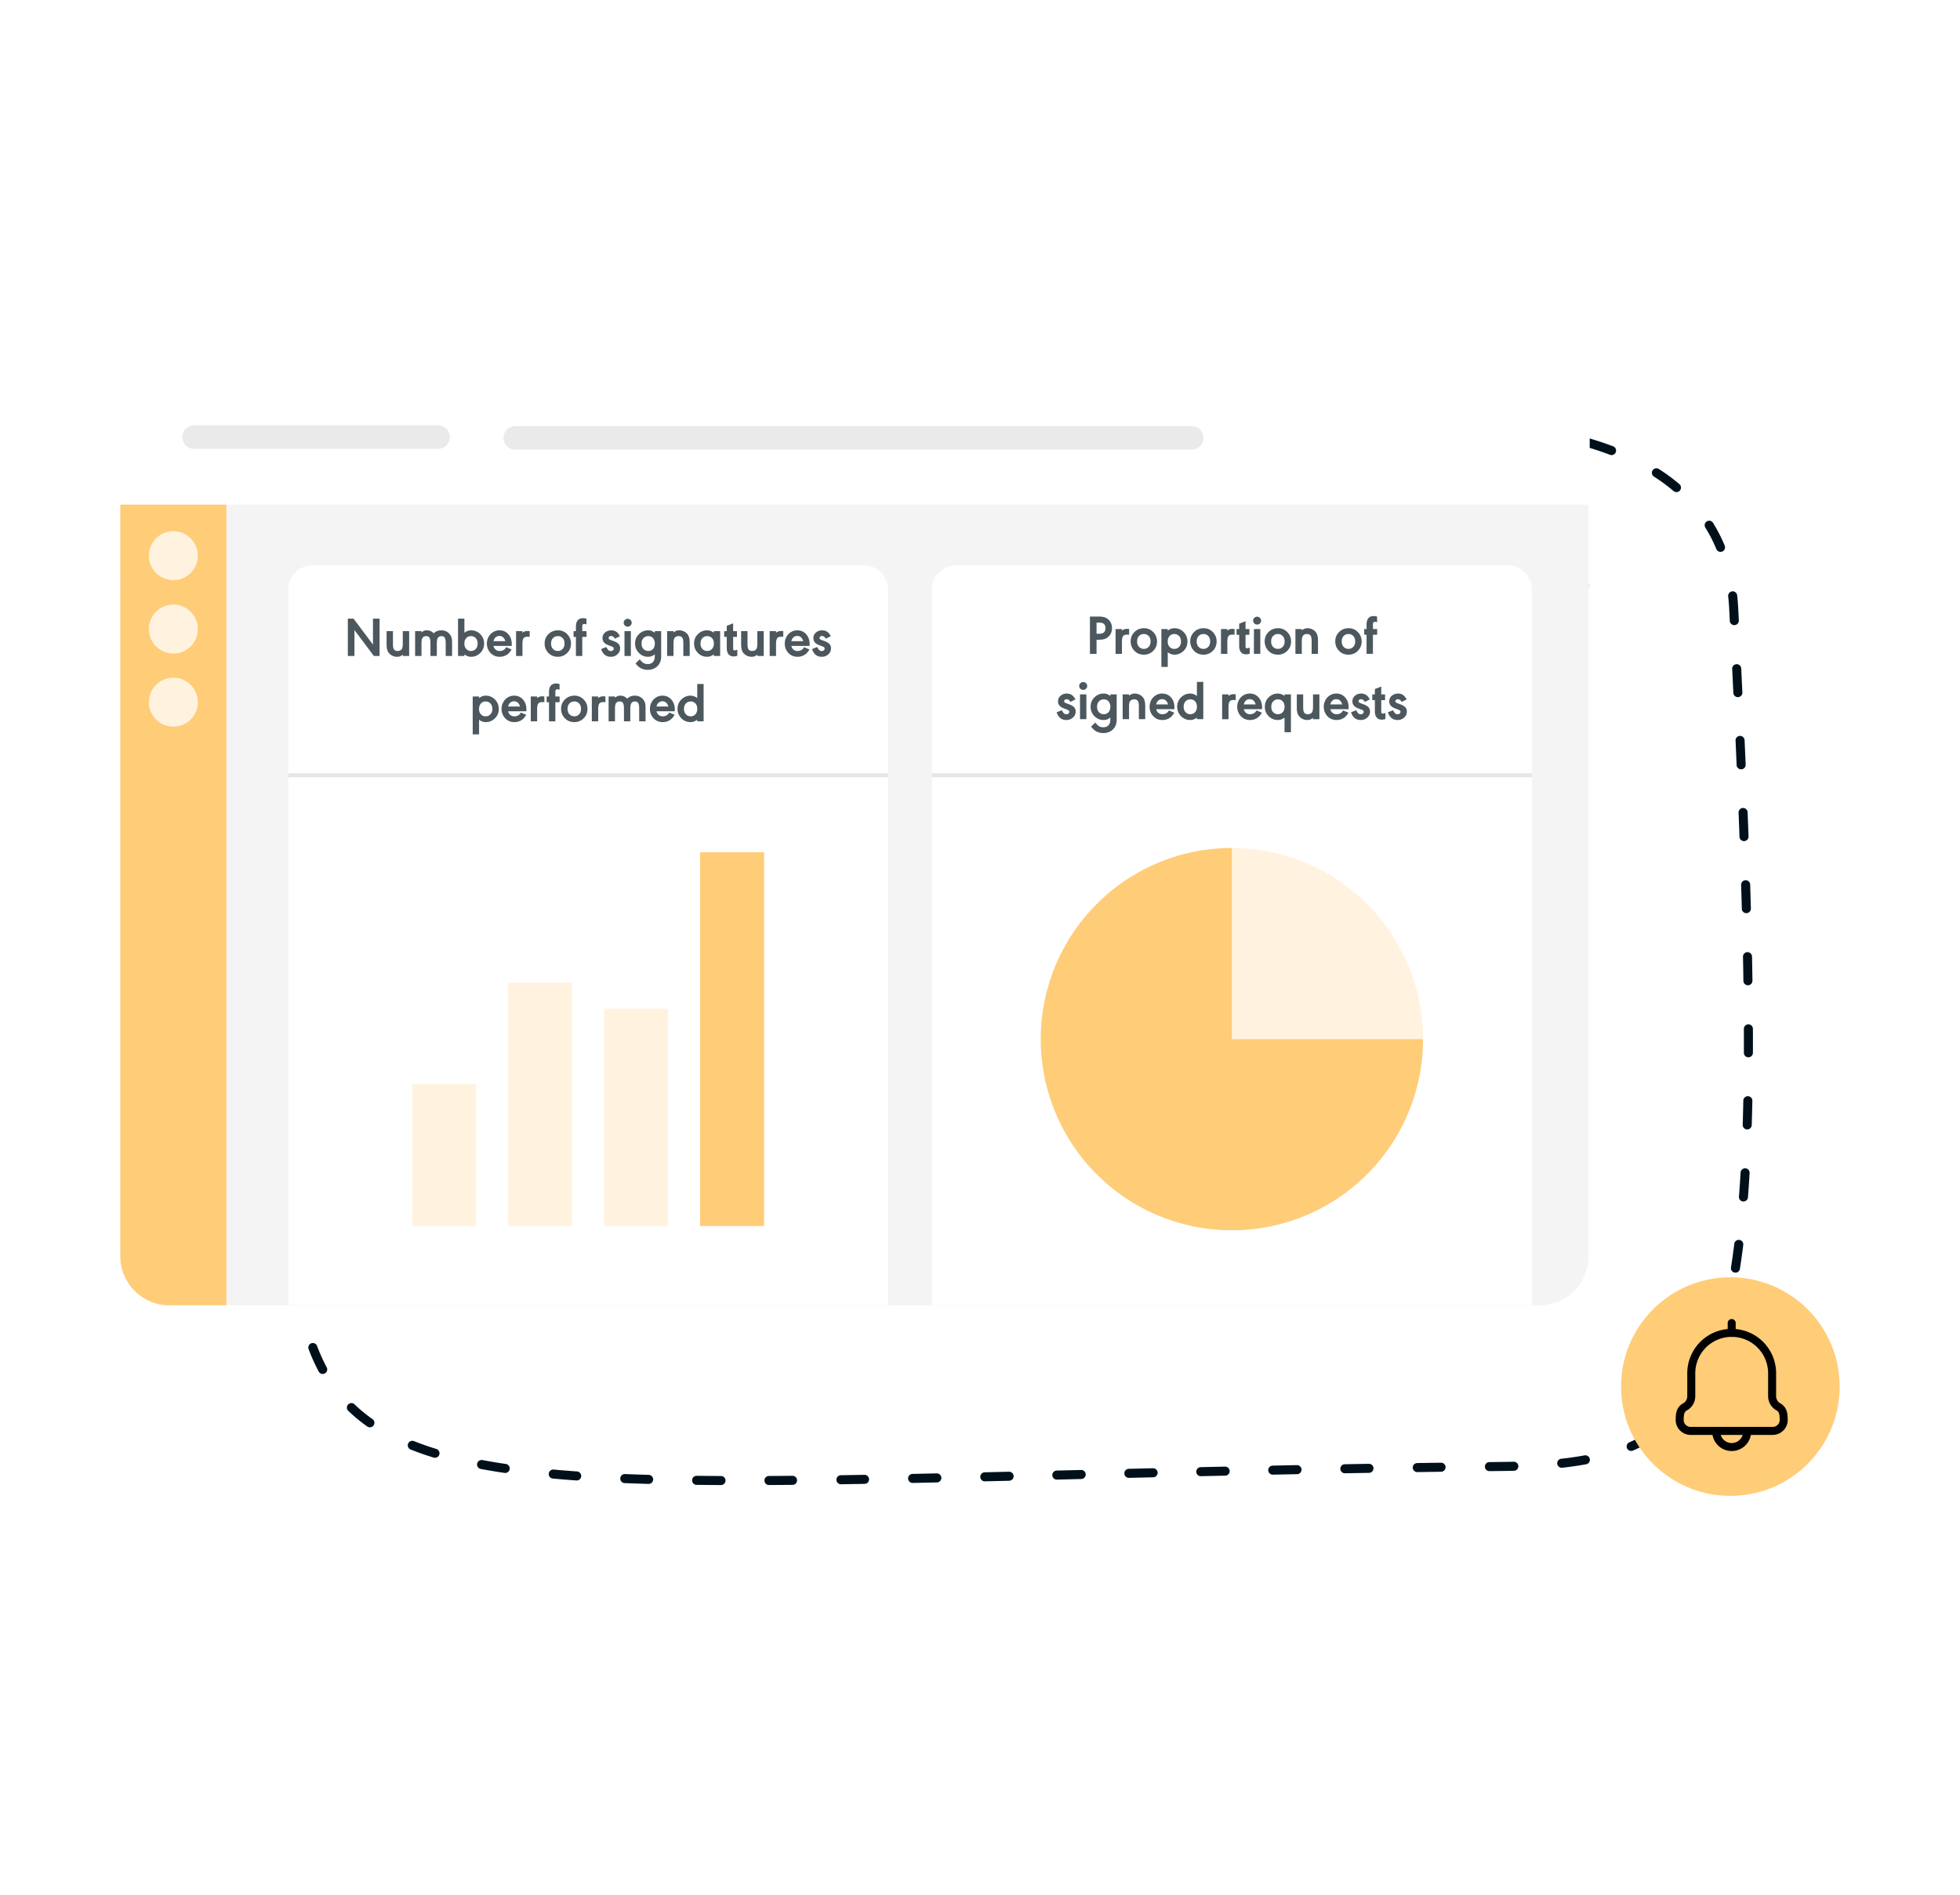 <svg xmlns="http://www.w3.org/2000/svg" width="570" height="551" fill="none"><path fill="#00101A" d="m436.672 426.458-.015-1.315.015 1.315Zm-57.758-299.215a1.314 1.314 0 1 1-.324-2.609l.324 2.609Zm125.269 49.664 1.313-.067-1.313.067ZM86.803 357.553a1.315 1.315 0 1 1-2.628.075l2.628-.075Zm-1.692 14.066a1.315 1.315 0 1 1 2.613-.295l-2.613.295Zm3.586 6.524a1.315 1.315 0 0 1-2.59.455l2.59-.455Zm1.05 14.189a1.314 1.314 0 1 1 2.461-.926l-2.46.926Zm5.259 5.288a1.314 1.314 0 1 1-2.32 1.239l2.32-1.239Zm6.281 12.667a1.314 1.314 0 1 1 1.822-1.895l-1.822 1.895Zm7.06 2.411a1.315 1.315 0 0 1-1.514 2.15l1.514-2.15Zm11.072 8.832a1.315 1.315 0 0 1 .974-2.443l-.974 2.443Zm7.471-.169a1.314 1.314 0 1 1-.772 2.514l.772-2.514Zm12.891 5.813a1.315 1.315 0 0 1 .485-2.584l-.485 2.584Zm7.294-1.448a1.315 1.315 0 1 1-.384 2.601l.384-2.601Zm13.648 4.244a1.316 1.316 0 0 1 .238-2.619l-.238 2.619Zm7.082-2.068a1.314 1.314 0 1 1-.186 2.623l.186-2.623Zm13.841 3.387a1.314 1.314 0 1 1 .106-2.627l-.106 2.627Zm7.025-2.389a1.315 1.315 0 0 1-.076 2.629l.076-2.629Zm13.904 2.905a1.314 1.314 0 1 1 .031-2.629l-.031 2.629Zm7.109-2.572a1.315 1.315 0 1 1-.013 2.63l.013-2.63Zm13.947 2.622a1.314 1.314 0 1 1-.014-2.629l.014 2.629Zm6.889-2.68a1.316 1.316 0 0 1 .024 2.63l-.024-2.63Zm14.029 2.456a1.315 1.315 0 0 1-.04-2.629l.04 2.629Zm6.906-2.743a1.316 1.316 0 0 1 .046 2.629l-.046-2.629Zm14.007 2.361a1.315 1.315 0 1 1-.054-2.629l.054 2.629Zm6.981-2.78a1.315 1.315 0 0 1 .058 2.629l-.058-2.629Zm13.967 2.312a1.315 1.315 0 0 1-.062-2.629l.062 2.629Zm7.021-2.797a1.314 1.314 0 1 1 .063 2.628l-.063-2.628Zm13.93 2.293a1.315 1.315 0 0 1-.064-2.629l.064 2.629Zm7.034-2.801a1.314 1.314 0 1 1 .064 2.628l-.064-2.628Zm13.909 2.295a1.315 1.315 0 0 1-.062-2.629l.062 2.629Zm7.025-2.797a1.315 1.315 0 0 1 .061 2.629l-.061-2.629Zm13.914 2.311a1.314 1.314 0 1 1-.059-2.628l.059 2.628Zm6.997-2.784a1.315 1.315 0 1 1 .057 2.629l-.057-2.629Zm13.949 2.336a1.315 1.315 0 1 1-.053-2.629l.053 2.629Zm6.957-2.769a1.315 1.315 0 1 1 .051 2.629l-.051-2.629Zm14.017 2.369a1.315 1.315 0 1 1-.046-2.629l.046 2.629Zm6.906-2.75a1.315 1.315 0 1 1 .044 2.629l-.044-2.629Zm14.12 2.406a1.314 1.314 0 1 1-.039-2.629l.039 2.629Zm6.846-2.728a1.315 1.315 0 1 1 .037 2.629l-.037-2.629Zm14.082 2.449a1.316 1.316 0 0 1-.031-2.63l.031 2.63Zm7.06-2.733a1.315 1.315 0 1 1 .065 2.628l-.065-2.628Zm14.096 1.75a1.316 1.316 0 0 1-.29-2.614l.29 2.614Zm6.524-3.6a1.315 1.315 0 1 1 .473 2.587l-.473-2.587Zm14.137-1.414a1.315 1.315 0 1 1-1.047-2.411l1.047 2.411Zm4.93-5.587a1.316 1.316 0 0 1 1.817.395 1.316 1.316 0 0 1-.395 1.817l-1.422-2.212Zm11.934-7.525a1.315 1.315 0 0 1-2.088-1.599l2.088 1.599Zm1.636-7.294a1.315 1.315 0 0 1 2.295 1.284l-2.295-1.284Zm7.852-11.76a1.315 1.315 0 1 1-2.502-.808l2.502.808Zm-.612-7.432a1.315 1.315 0 1 1 2.55.642l-2.55-.642Zm5.315-13.181a1.316 1.316 0 0 1-2.598-.408l2.598.408Zm-1.631-7.323a1.314 1.314 0 1 1 2.609.323l-2.609-.323Zm3.981-13.567a1.315 1.315 0 1 1-2.621-.201l2.621.201Zm-2.151-7.165a1.314 1.314 0 1 1 2.625.154l-2.625-.154Zm3.245-13.813a1.315 1.315 0 1 1-2.629-.083l2.629.083Zm-2.447-7.102a1.314 1.314 0 1 1 2.629.054l-2.629-.054Zm2.79-13.905a1.314 1.314 0 1 1-2.629-.009l2.629.009Zm-2.631-7.004a1.315 1.315 0 0 1 2.629-.01l-2.629.01Zm2.494-13.997a1.315 1.315 0 1 1-2.629.04l2.629-.04Zm-2.751-6.91a1.315 1.315 0 1 1 2.629-.053l-2.629.053Zm2.294-14.049a1.314 1.314 0 0 1-2.629.073l2.629-.073Zm-2.833-6.873a1.314 1.314 0 1 1 2.628-.082l-2.628.082Zm2.154-14.039a1.316 1.316 0 0 1-2.628.096l2.628-.096Zm-2.895-6.963a1.314 1.314 0 1 1 2.627-.103l-2.627.103Zm2.056-14a1.315 1.315 0 1 1-2.627.113l2.627-.113Zm-2.937-6.953a1.314 1.314 0 1 1 2.627-.118l-2.627.118Zm1.984-14.014a1.313 1.313 0 1 1-2.626.125l2.626-.125Zm-2.964-6.877a1.316 1.316 0 0 1 2.627-.129l-2.627.129Zm1.931-14.074a1.314 1.314 0 1 1-2.626.134l2.626-.134Zm-3.095-6.996a1.315 1.315 0 0 1 2.614-.289l-2.614.289Zm-.998-14.711a1.315 1.315 0 0 1-2.429 1.006l2.429-1.006Zm-5.641-5.267a1.314 1.314 0 1 1 2.235-1.385l-2.235 1.385Zm-7.527-12.632a1.315 1.315 0 0 1-1.7 2.006l1.7-2.006Zm-7.415-2.204a1.314 1.314 0 1 1 1.42-2.213l-1.42 2.213Zm-11.817-8.785a1.316 1.316 0 0 1-.935 2.458l.935-2.458Zm-7.741.182a1.316 1.316 0 0 1 .738-2.524l-.738 2.524Zm-13.603-5.733a1.315 1.315 0 1 1-.426 2.594l.426-2.594Zm-7.558 1.605a1.315 1.315 0 1 1 .3-2.613l-.3 2.613Zm-14.309-3.693a1.315 1.315 0 1 1-.096 2.627l.096-2.627Zm-7.322 2.481a1.314 1.314 0 1 1 .012-2.63l-.012 2.63Zm-14.615-2.283a1.314 1.314 0 1 1 .131 2.626l-.131-2.626Zm-7.09 3.073a1.315 1.315 0 0 1-.192-2.622l.192 2.622Zm-14.721-1.248a1.315 1.315 0 0 1 .3 2.613l-.3-2.613ZM86.729 354.001c.016 1.203.04 2.387.074 3.552l-2.628.075a234.258 234.258 0 0 1-.075-3.592l2.63-.035Zm.995 17.323c.267 2.367.59 4.639.973 6.819l-2.59.455a114.254 114.254 0 0 1-.996-6.979l2.613-.295Zm4.484 20.082a52 52 0 0 0 2.798 6.214l-2.32 1.239a54.628 54.628 0 0 1-2.939-6.527l2.461-.926Zm10.901 16.986a44.493 44.493 0 0 0 5.238 4.306l-1.514 2.15a47.039 47.039 0 0 1-5.546-4.561l1.822-1.895Zm17.284 10.695a84.362 84.362 0 0 0 6.497 2.274l-.772 2.514a87.576 87.576 0 0 1-6.699-2.345l.974-2.443Zm19.873 5.503c2.185.41 4.454.788 6.809 1.136l-.384 2.601a181.498 181.498 0 0 1-6.91-1.153l.485-2.584Zm20.695 2.761c2.218.202 4.499.385 6.844.551l-.186 2.623c-2.36-.167-4.659-.352-6.896-.555l.238-2.619Zm20.791 1.311c2.256.091 4.562.17 6.919.238l-.076 2.629a633.435 633.435 0 0 1-6.949-.24l.106-2.627Zm20.854.514c2.315.027 4.675.046 7.078.057l-.013 2.63c-2.409-.012-4.774-.031-7.096-.058l.031-2.629Zm21.011.05c2.265-.012 4.566-.029 6.903-.051l.024 2.63c-2.34.021-4.644.038-6.913.05l-.014-2.629Zm20.892-.224c2.284-.035 4.599-.073 6.946-.114l.046 2.629c-2.349.041-4.666.079-6.952.114l-.04-2.629Zm20.899-.382c2.316-.049 4.661-.099 7.035-.151l.058 2.629c-2.375.052-4.721.102-7.039.151l-.054-2.629Zm20.94-.468 7.083-.168.063 2.628c-2.387.058-4.749.114-7.084.169l-.062-2.629Zm20.949-.504 7.098-.172.064 2.628-7.098.173-.064-2.629Zm20.945-.506 7.087-.168.061 2.629-7.086.168-.062-2.629Zm20.942-.485c2.332-.053 4.684-.105 7.056-.156l.057 2.629c-2.371.051-4.723.103-7.054.155l-.059-2.628Zm20.952-.449c2.318-.047 4.655-.094 7.01-.14l.051 2.629c-2.354.046-4.69.093-7.008.14l-.053-2.629Zm20.981-.4 6.952-.121.044 2.629-6.95.121-.046-2.629Zm21.033-.344c2.279-.034 4.575-.067 6.885-.099l.037 2.629c-2.31.032-4.604.065-6.883.099l-.039-2.629Zm20.936-.28 3.571-.041.029 2.63-3.569.041-.031-2.63Zm3.571-.041c1.191-.013 2.365-.034 3.52-.062l.065 2.628c-1.168.029-2.353.05-3.556.064l-.029-2.63Zm17.326-.926a97.476 97.476 0 0 0 6.814-.986l.473 2.587c-2.244.411-4.576.744-6.997 1.013l-.29-2.614Zm19.904-4.811a41.782 41.782 0 0 0 5.977-3.176l1.422 2.212a44.37 44.37 0 0 1-6.352 3.375l-1.047-2.411Zm15.823-12.3a47.45 47.45 0 0 0 3.724-5.695l2.295 1.284a50.18 50.18 0 0 1-3.931 6.01l-2.088-1.599Zm9.074-18.263a105.664 105.664 0 0 0 1.89-6.624l2.55.642c-.6 2.382-1.245 4.643-1.938 6.79l-2.502-.808Zm4.607-20.213c.348-2.218.67-4.523.967-6.915l2.609.323a221.91 221.91 0 0 1-.978 7l-2.598-.408Zm2.327-20.683c.173-2.256.329-4.577.47-6.964l2.625.154a394.707 394.707 0 0 1-.474 7.011l-2.621-.201Zm1.086-20.86c.072-2.287.133-4.626.182-7.019l2.629.054c-.05 2.402-.11 4.751-.182 7.048l-2.629-.083Zm.343-20.933c.007-2.288.007-4.62-.002-6.995l2.629-.01c.009 2.381.01 4.719.002 7.014l-2.629-.009Zm-.137-20.952c-.034-2.28-.075-4.597-.122-6.95l2.629-.053c.047 2.358.088 4.679.122 6.963l-2.629.04Zm-.457-20.926c-.063-2.284-.131-4.599-.204-6.946l2.628-.082c.073 2.35.141 4.668.205 6.955l-2.629.073Zm-.678-20.889c-.085-2.324-.174-4.677-.267-7.059l2.627-.103c.093 2.385.182 4.74.268 7.066l-2.628.096Zm-.838-20.946c-.1-2.329-.204-4.684-.31-7.066l2.627-.118c.106 2.384.21 4.741.31 7.071l-2.627.113Zm-.952-20.955c-.11-2.311-.223-4.645-.338-7.002l2.627-.129c.115 2.359.227 4.694.337 7.006l-2.626.125Zm-1.033-20.942-.182-3.569 2.626-.135.182 3.57-2.626.134Zm-.182-3.569a60.956 60.956 0 0 0-.287-3.561l2.614-.289c.134 1.215.234 2.453.299 3.715l-2.626.135Zm-3.714-17.266a43.6 43.6 0 0 0-3.212-6.273l2.235-1.385a46.256 46.256 0 0 1 3.406 6.652l-2.429 1.006Zm-12.439-16.899a53.476 53.476 0 0 0-5.715-4.21l1.42-2.213a56.05 56.05 0 0 1 5.995 4.417l-1.7 2.006Zm-18.467-10.537a91.357 91.357 0 0 0-6.806-2.276l.738-2.524a94.04 94.04 0 0 1 7.003 2.342l-.935 2.458Zm-20.835-5.415c-2.32-.38-4.698-.709-7.132-.989l.3-2.613c2.473.285 4.894.62 7.258 1.008l-.426 2.594Zm-21.537-2.055c-2.37-.087-4.779-.135-7.226-.146l.012-2.63c2.474.012 4.911.061 7.31.149l-.096 2.627Zm-21.71.197c-2.379.119-4.787.268-7.221.447l-.192-2.622a313.1 313.1 0 0 1 7.282-.451l.131 2.626Zm-21.642 1.812a376.23 376.23 0 0 0-3.612.431l-.324-2.609c1.217-.151 2.429-.296 3.636-.435l.3 2.613Z"/><path fill="#FFCC78" fill-rule="evenodd" d="M535 403.227c0 17.554-14.231 31.785-31.786 31.785-17.554 0-31.785-14.231-31.785-31.785 0-17.555 14.231-31.786 31.785-31.786 17.555 0 31.786 14.231 31.786 31.786" clip-rule="evenodd"/><g stroke="#000" stroke-linecap="round" stroke-linejoin="round" stroke-width="2.326" clip-path="url(#a)"><path d="M508.104 416.303a4.5 4.5 0 0 1-9 0M503.604 384.744v2.895M515.36 399.359a11.751 11.751 0 0 0-11.756-11.755 11.755 11.755 0 0 0-11.755 11.755v6.71a3.566 3.566 0 0 1-1.605 2.93c-1.07.57-1.756 1.291-1.756 3.628a3.215 3.215 0 0 0 2.017 3.267c.427.169.885.245 1.344.221h23.511c.459.024.917-.052 1.344-.221a3.199 3.199 0 0 0 1.846-1.916c.153-.433.211-.894.171-1.351 0-2.326-.686-3.058-1.756-3.628a3.561 3.561 0 0 1-1.605-2.93v-6.71Z"/></g><g filter="url(#b)"><rect width="427.308" height="271.519" x="35" y="108" fill="#fff" rx="14.244"/></g><path stroke="#EBEAEA" stroke-width=".89" d="M35 170.316h427.308"/><path fill="#F5F4F4" d="M35 146.76h426.941v218.578c0 7.867-6.377 14.244-14.243 14.244H49.244c-7.867 0-14.244-6.377-14.244-14.244V146.76Z"/><path fill="#FFCC78" d="M35 146.76h30.835v232.822H49.23c-7.86 0-14.231-6.372-14.231-14.232V146.76Z"/><path fill="#FFF3E0" fill-rule="evenodd" d="M57.533 161.506a7.116 7.116 0 1 1-14.231 0 7.116 7.116 0 0 1 14.231 0M57.533 182.854a7.116 7.116 0 1 1-14.231 0 7.116 7.116 0 0 1 14.231 0M57.533 204.202a7.115 7.115 0 0 1-7.115 7.115 7.116 7.116 0 1 1 7.116-7.115Z" clip-rule="evenodd"/><path fill="#EBEAEA" d="M149.839 123.925a3.417 3.417 0 0 0 0 6.834v-6.834Zm196.74 6.834a3.417 3.417 0 0 0 0-6.834v6.834Zm-196.74 0h196.74v-6.834h-196.74v6.834ZM56.437 123.692a3.417 3.417 0 0 0 0 6.834v-6.834Zm70.962 6.834a3.417 3.417 0 1 0 0-6.834v6.834Zm-70.962 0h70.962v-6.834H56.437v6.834Z"/><path fill="#fff" d="M83.837 171.375a6.977 6.977 0 0 1 6.977-6.977h160.465a6.977 6.977 0 0 1 6.977 6.977v208.141H83.837V171.375ZM271.046 171.375a6.977 6.977 0 0 1 6.977-6.977h160.465a6.977 6.977 0 0 1 6.977 6.977v208.141H271.046V171.375Z"/><path stroke="#000" stroke-opacity=".1" stroke-width="1.186" d="M271.046 225.454h174.419M83.837 225.454h174.418"/><path fill="#00101A" d="M318.894 186.043v4.102h-1.924v-10.851h2.488c.683 0 1.245.067 1.685.199.445.127.835.342 1.168.644.716.647 1.074 1.489 1.074 2.528 0 1.038-.358 1.881-1.074 2.527-.413.377-.89.618-1.43.724-.43.085-.904.127-1.423.127h-.564Zm0-1.741h.699c.684 0 1.168-.138 1.455-.413.296-.292.445-.7.445-1.224 0-.514-.149-.917-.445-1.208-.281-.271-.766-.406-1.455-.406h-.699v3.251Zm7.384-.906a2.15 2.15 0 0 1 1.415-.517c.185 0 .413.016.683.048v1.661a9.654 9.654 0 0 0-.667-.031c-.541 0-.914.153-1.121.461-.207.302-.31.853-.31 1.653v3.474h-1.852v-7.218h1.852v.469Zm6.438-.707c1.108 0 2.038.418 2.79 1.256.652.725.978 1.587.978 2.583 0 1.166-.421 2.127-1.264 2.885-.715.647-1.571.97-2.567.97-1.161 0-2.117-.419-2.87-1.256-.646-.726-.969-1.6-.969-2.623 0-1.139.421-2.088 1.263-2.846.716-.646 1.595-.969 2.639-.969Zm-.031 1.685c-.663 0-1.185.243-1.566.731-.286.371-.43.845-.43 1.423 0 .678.194 1.213.581 1.605.371.377.832.565 1.383.565.641 0 1.15-.247 1.526-.739.286-.371.429-.848.429-1.431 0-.673-.193-1.206-.58-1.598a1.813 1.813 0 0 0-1.343-.556Zm5.063-1.447h1.852v.461c.615-.466 1.261-.699 1.94-.699 1.123 0 2.061.421 2.813 1.263.652.726.978 1.59.978 2.592 0 1.16-.421 2.117-1.264 2.869-.72.647-1.563.97-2.527.97-.679 0-1.325-.233-1.94-.699v4.26h-1.852v-11.017Zm3.76 1.447c-.631 0-1.129.246-1.495.739-.28.376-.421.853-.421 1.431 0 .667.188 1.2.564 1.597.361.371.798.557 1.312.557.662 0 1.182-.244 1.558-.731.286-.371.429-.846.429-1.423 0-.679-.193-1.214-.58-1.606-.366-.376-.821-.564-1.367-.564Zm8.537-1.685c1.107 0 2.037.418 2.79 1.256.652.725.977 1.587.977 2.583 0 1.166-.421 2.127-1.263 2.885-.716.647-1.572.97-2.568.97-1.16 0-2.117-.419-2.869-1.256-.647-.726-.97-1.6-.97-2.623 0-1.139.421-2.088 1.264-2.846.715-.646 1.595-.969 2.639-.969Zm-.032 1.685c-.662 0-1.184.243-1.566.731-.286.371-.429.845-.429 1.423 0 .678.193 1.213.58 1.605.371.377.832.565 1.383.565.641 0 1.15-.247 1.526-.739.286-.371.429-.848.429-1.431 0-.673-.193-1.206-.58-1.598a1.811 1.811 0 0 0-1.343-.556Zm6.915-.978a2.153 2.153 0 0 1 1.415-.517c.186 0 .414.016.684.048v1.661a9.678 9.678 0 0 0-.668-.031c-.54 0-.914.153-1.121.461-.206.302-.31.853-.31 1.653v3.474h-1.852v-7.218h1.852v.469Zm5.294 1.2v3.22c0 .27.024.455.072.556.053.101.151.151.294.151.18 0 .464-.061.85-.183v1.757a3.695 3.695 0 0 1-1.073.183c-.641 0-1.134-.212-1.478-.636-.345-.429-.517-1.039-.517-1.828v-3.22h-.755v-1.669h.755v-1.55l1.852-.723v2.273h1.113v1.669h-1.113Zm4.293-1.669v7.218h-1.853v-7.218h1.853Zm-.907-3.585c.313 0 .581.114.803.342.228.223.342.487.342.795 0 .318-.114.588-.342.811a1.113 1.113 0 0 1-.819.333 1.14 1.14 0 0 1-1.16-1.152c0-.313.114-.578.342-.795.228-.223.506-.334.834-.334Zm6.089 3.347c1.108 0 2.038.418 2.79 1.256.652.725.978 1.587.978 2.583 0 1.166-.421 2.127-1.264 2.885-.715.647-1.571.97-2.567.97-1.161 0-2.118-.419-2.87-1.256-.646-.726-.97-1.6-.97-2.623 0-1.139.422-2.088 1.264-2.846.716-.646 1.595-.969 2.639-.969Zm-.032 1.685c-.662 0-1.184.243-1.566.731-.286.371-.429.845-.429 1.423 0 .678.194 1.213.58 1.605.371.377.832.565 1.384.565.641 0 1.149-.247 1.526-.739.286-.371.429-.848.429-1.431 0-.673-.194-1.206-.58-1.598a1.815 1.815 0 0 0-1.344-.556Zm6.916-1.065c.514-.414 1.073-.62 1.677-.62a3.1 3.1 0 0 1 1.232.254c.397.17.734.405 1.009.707.281.297.483.652.605 1.066.127.413.19.93.19 1.55v3.879h-1.852v-3.76c0-.811-.119-1.352-.357-1.622-.234-.259-.554-.389-.962-.389-.535 0-.938.167-1.208.501-.223.275-.334.829-.334 1.661v3.609h-1.852v-7.218h1.852v.382Zm13.64-.62c1.107 0 2.037.418 2.79 1.256.652.725.978 1.587.978 2.583 0 1.166-.422 2.127-1.264 2.885-.716.647-1.572.97-2.568.97-1.16 0-2.117-.419-2.869-1.256-.647-.726-.97-1.6-.97-2.623 0-1.139.421-2.088 1.264-2.846.715-.646 1.595-.969 2.639-.969Zm-.032 1.685c-.662 0-1.184.243-1.566.731-.286.371-.429.845-.429 1.423 0 .678.193 1.213.58 1.605.371.377.832.565 1.383.565.641 0 1.15-.247 1.526-.739.287-.371.43-.848.43-1.431 0-.673-.194-1.206-.581-1.598a1.811 1.811 0 0 0-1.343-.556Zm7.082-1.447h1.232v1.669h-1.232v5.549h-1.852v-5.549h-.683v-1.669h.683v-1.304c0-.8.172-1.409.517-1.828.35-.424.853-.636 1.51-.636.302 0 .649.045 1.041.135v1.67c-.296-.085-.514-.127-.651-.127-.207 0-.353.058-.437.174-.085.117-.128.321-.128.612v1.304Zm-86.514 20.471-1.439.715c-.206-.291-.389-.493-.548-.604a.914.914 0 0 0-.549-.167c-.227 0-.41.053-.548.159a.51.51 0 0 0-.199.421c0 .159.048.276.143.35.101.074.358.191.771.35l.66.246c.466.18.84.387 1.121.62.429.355.644.832.644 1.431 0 .726-.286 1.33-.859 1.812-.503.435-1.118.652-1.844.652-.964 0-1.717-.368-2.257-1.105-.191-.26-.379-.638-.565-1.137l1.511-.604c.227.451.434.761.62.93.19.165.424.247.699.247.254 0 .458-.069.612-.207a.69.69 0 0 0 .231-.54.425.425 0 0 0-.167-.358c-.112-.09-.363-.209-.755-.358l-.732-.278c-1.075-.413-1.613-1.081-1.613-2.003 0-.694.267-1.259.803-1.693.492-.392 1.073-.588 1.74-.588.567 0 1.05.135 1.447.405.403.27.76.705 1.073 1.304Zm3.18-1.471v7.218h-1.852v-7.218h1.852Zm-.907-3.585c.313 0 .581.114.803.342.228.223.342.487.342.795 0 .318-.114.588-.342.811a1.113 1.113 0 0 1-.818.333 1.141 1.141 0 0 1-1.161-1.152c0-.313.114-.578.342-.795.228-.223.506-.334.834-.334Zm7.87 10.342c-.371.264-.7.447-.986.548a2.887 2.887 0 0 1-.978.151c-1.102 0-2.032-.421-2.79-1.264-.651-.726-.977-1.59-.977-2.591 0-1.161.421-2.117 1.263-2.87.726-.646 1.561-.969 2.504-.969.377 0 .705.05.986.151.281.1.607.283.978.548v-.461h1.852v7.361c0 1.054-.294 1.923-.883 2.607a3.455 3.455 0 0 1-1.311.954 4.262 4.262 0 0 1-1.693.333c-1.007 0-1.881-.291-2.623-.874-.202-.159-.517-.487-.946-.986l1.216-1.2c.122.143.215.249.278.318.313.361.578.604.795.731.36.218.782.326 1.264.326.652 0 1.155-.193 1.51-.58.361-.387.541-.93.541-1.629v-.604Zm-1.868-5.31c-.657 0-1.177.243-1.558.731-.286.366-.429.835-.429 1.407 0 .689.193 1.229.58 1.621.371.377.826.565 1.367.565.636 0 1.137-.244 1.502-.731.276-.377.414-.856.414-1.439 0-.673-.188-1.206-.565-1.598a1.726 1.726 0 0 0-1.311-.556Zm7.305-1.065c.514-.414 1.073-.62 1.677-.62.424 0 .834.084 1.232.254.397.17.734.405 1.009.707.281.297.483.652.604 1.066.128.413.191.93.191 1.55v3.879h-1.852v-3.76c0-.811-.119-1.352-.357-1.622-.234-.259-.554-.389-.962-.389-.536 0-.938.167-1.209.501-.222.275-.333.829-.333 1.661v3.609h-1.852v-7.218h1.852v.382Zm7.893 3.918c.106.392.259.697.461.914.355.377.803.565 1.343.565.631 0 1.142-.199 1.534-.596a4.55 4.55 0 0 0 .366-.509l1.574.652c-.361.593-.716 1.03-1.065 1.311-.684.546-1.484.819-2.401.819-1.145 0-2.075-.421-2.79-1.264-.62-.726-.93-1.59-.93-2.591 0-.684.156-1.317.469-1.9a3.606 3.606 0 0 1 1.367-1.447 3.494 3.494 0 0 1 1.805-.492c1.054 0 1.915.376 2.583 1.128.668.748 1.001 1.712 1.001 2.894 0 .106-.002.278-.007.516h-5.31Zm3.465-1.383c-.318-1.012-.895-1.518-1.732-1.518a1.62 1.62 0 0 0-1.105.397c-.297.26-.506.634-.628 1.121h3.465Zm10.238 4.301h-1.852v-.461c-.614.466-1.261.699-1.939.699-1.124 0-2.062-.421-2.814-1.264-.652-.726-.978-1.59-.978-2.591 0-1.161.422-2.117 1.264-2.87a3.668 3.668 0 0 1 2.528-.969c.678 0 1.325.233 1.939.699v-4.094h1.852v10.851Zm-3.72-5.771c-.657 0-1.176.243-1.558.731-.286.371-.429.845-.429 1.423 0 .678.194 1.213.58 1.605.371.377.827.565 1.368.565.63 0 1.128-.244 1.494-.731.281-.382.421-.862.421-1.439 0-.668-.188-1.2-.564-1.598a1.743 1.743 0 0 0-1.312-.556Zm11.057-.978a2.15 2.15 0 0 1 1.415-.517 6 6 0 0 1 .684.048v1.661a9.705 9.705 0 0 0-.668-.031c-.541 0-.914.153-1.121.461-.207.302-.31.853-.31 1.653v3.474h-1.852v-7.218h1.852v.469Zm4.443 3.831c.106.392.26.697.461.914.356.377.803.565 1.344.565.63 0 1.142-.199 1.534-.596a4.55 4.55 0 0 0 .366-.509l1.573.652c-.36.593-.715 1.03-1.065 1.311-.683.546-1.483.819-2.4.819-1.145 0-2.075-.421-2.79-1.264-.62-.726-.93-1.59-.93-2.591 0-.684.156-1.317.469-1.9a3.6 3.6 0 0 1 1.367-1.447 3.49 3.49 0 0 1 1.804-.492c1.055 0 1.916.376 2.584 1.128.667.748 1.001 1.712 1.001 2.894 0 .106-.002.278-.008.516h-5.31Zm3.466-1.383c-.318-1.012-.895-1.518-1.733-1.518-.434 0-.803.133-1.105.397-.296.26-.506.634-.628 1.121h3.466Zm10.238-2.917v11.017h-1.852v-4.26c-.615.466-1.261.699-1.939.699-1.124 0-2.062-.419-2.814-1.256-.652-.726-.978-1.587-.978-2.583 0-1.166.421-2.128 1.264-2.886a3.668 3.668 0 0 1 2.528-.969c.678 0 1.324.233 1.939.699v-.461h1.852Zm-3.76 1.447c-.63 0-1.136.246-1.518.739-.286.371-.429.848-.429 1.431 0 .673.193 1.203.58 1.589.371.377.816.565 1.336.565.657 0 1.165-.244 1.526-.731.281-.377.421-.848.421-1.415 0-.679-.188-1.216-.564-1.614-.355-.376-.806-.564-1.352-.564Zm10.191 5.389c-.297.233-.567.395-.811.485-.244.09-.533.135-.867.135-.423 0-.834-.085-1.232-.254a2.876 2.876 0 0 1-1.009-.708 2.664 2.664 0 0 1-.612-1.065c-.122-.413-.183-.93-.183-1.55v-3.879h1.852v3.76c0 .816.119 1.356.358 1.621.238.26.562.39.97.39.535 0 .935-.167 1.2-.501.222-.275.334-.829.334-1.661v-3.609h1.852v7.218h-1.852v-.382Zm5.031-2.536c.106.392.26.697.461.914.355.377.803.565 1.344.565.63 0 1.142-.199 1.534-.596.074-.08.196-.249.365-.509l1.574.652c-.36.593-.715 1.03-1.065 1.311-.684.546-1.484.819-2.4.819-1.145 0-2.075-.421-2.79-1.264-.62-.726-.93-1.59-.93-2.591 0-.684.156-1.317.468-1.9a3.609 3.609 0 0 1 1.368-1.447 3.49 3.49 0 0 1 1.804-.492c1.055 0 1.916.376 2.583 1.128.668.748 1.002 1.712 1.002 2.894 0 .106-.003.278-.008.516h-5.31Zm3.466-1.383c-.318-1.012-.896-1.518-1.733-1.518-.434 0-.803.133-1.105.397-.297.26-.506.634-.628 1.121h3.466Zm8.02-1.446-1.439.715c-.206-.291-.389-.493-.548-.604a.913.913 0 0 0-.548-.167c-.228 0-.411.053-.549.159a.514.514 0 0 0-.199.421c0 .159.048.276.143.35.101.074.358.191.771.35l.66.246c.467.18.84.387 1.121.62.429.355.644.832.644 1.431 0 .726-.286 1.33-.859 1.812-.503.435-1.118.652-1.844.652-.964 0-1.717-.368-2.257-1.105-.191-.26-.379-.638-.565-1.137l1.511-.604c.228.451.434.761.62.93.19.165.424.247.699.247.255 0 .459-.069.612-.207a.69.69 0 0 0 .231-.54.425.425 0 0 0-.167-.358c-.111-.09-.363-.209-.755-.358l-.732-.278c-1.075-.413-1.613-1.081-1.613-2.003 0-.694.267-1.259.803-1.693.492-.392 1.073-.588 1.74-.588.567 0 1.05.135 1.447.405.403.27.761.705 1.073 1.304Zm3.323.198v3.22c0 .27.024.455.071.556.053.101.151.151.294.151.181 0 .464-.061.851-.183v1.757a3.7 3.7 0 0 1-1.073.183c-.641 0-1.134-.212-1.479-.636-.344-.429-.516-1.039-.516-1.828v-3.22h-.755v-1.669h.755v-1.55l1.852-.723v2.273h1.113v1.669h-1.113Zm7.392-.198-1.439.715c-.206-.291-.389-.493-.548-.604a.914.914 0 0 0-.549-.167c-.227 0-.41.053-.548.159a.51.51 0 0 0-.199.421c0 .159.048.276.143.35.101.074.358.191.771.35l.66.246c.466.18.84.387 1.121.62.429.355.644.832.644 1.431 0 .726-.286 1.33-.859 1.812-.503.435-1.118.652-1.844.652-.964 0-1.717-.368-2.257-1.105-.191-.26-.379-.638-.565-1.137l1.511-.604c.227.451.434.761.62.93.19.165.424.247.699.247.254 0 .458-.069.612-.207a.69.69 0 0 0 .231-.54.425.425 0 0 0-.167-.358c-.112-.09-.363-.209-.755-.358l-.732-.278c-1.075-.413-1.613-1.081-1.613-2.003 0-.694.267-1.259.803-1.693.492-.392 1.073-.588 1.74-.588.567 0 1.05.135 1.447.405.403.27.76.705 1.073 1.304ZM101.153 190.758v-10.85h1.662l5.651 7.543v-7.543h1.924v10.85h-1.662l-5.651-7.544v7.544h-1.924Zm15.985-.382c-.297.233-.567.395-.811.485-.243.09-.532.135-.866.135-.424 0-.835-.085-1.232-.254a2.876 2.876 0 0 1-1.01-.708 2.674 2.674 0 0 1-.612-1.065c-.121-.413-.182-.93-.182-1.55v-3.879h1.852v3.76c0 .816.119 1.357.357 1.622.239.259.562.389.97.389.535 0 .935-.167 1.2-.501.223-.275.334-.829.334-1.661v-3.609h1.852v7.218h-1.852v-.382Zm8.99-6.208c.604-.577 1.333-.866 2.186-.866 1.034 0 1.847.36 2.44 1.081.324.392.53.819.62 1.28.064.355.096.76.096 1.216v3.879h-1.852v-3.752c0-.821-.112-1.367-.334-1.637-.207-.255-.493-.382-.859-.382-.476 0-.837.164-1.081.493-.206.275-.31.834-.31 1.677v3.601h-1.852v-3.752c0-.821-.111-1.367-.333-1.637-.207-.255-.499-.382-.875-.382-.482 0-.845.164-1.089.493-.206.275-.31.834-.31 1.677v3.601h-1.852v-7.218h1.852v.382c.276-.239.527-.4.755-.485.228-.09.506-.135.835-.135.726 0 1.38.289 1.963.866Zm7.075 6.59v-10.85h1.852v4.093c.614-.466 1.261-.699 1.939-.699 1.124 0 2.062.419 2.814 1.256.652.726.978 1.587.978 2.583 0 1.166-.422 2.128-1.264 2.886a3.668 3.668 0 0 1-2.528.969c-.678 0-1.325-.233-1.939-.699v.461h-1.852Zm3.791-5.771c-.652 0-1.16.244-1.526.731-.281.377-.421.848-.421 1.415 0 .678.188 1.216.564 1.614.36.376.811.564 1.351.564.636 0 1.142-.246 1.519-.739.286-.371.429-.848.429-1.431 0-.668-.194-1.2-.58-1.598a1.805 1.805 0 0 0-1.336-.556Zm6.51 2.854c.106.392.26.696.461.914.355.376.803.564 1.344.564.63 0 1.142-.199 1.534-.596.074-.08.196-.249.365-.509l1.574.652c-.36.594-.715 1.031-1.065 1.312-.683.545-1.484.818-2.4.818-1.145 0-2.075-.421-2.79-1.264-.62-.726-.93-1.589-.93-2.591 0-.683.156-1.317.469-1.9a3.59 3.59 0 0 1 1.367-1.446 3.482 3.482 0 0 1 1.804-.493c1.055 0 1.916.376 2.583 1.129.668.747 1.002 1.711 1.002 2.893 0 .106-.003.278-.008.517h-5.31Zm3.466-1.383c-.318-1.013-.896-1.519-1.733-1.519-.434 0-.803.133-1.105.398-.297.259-.506.633-.628 1.121h3.466Zm4.968-2.449a2.15 2.15 0 0 1 1.415-.516c.185 0 .413.016.683.047v1.662a9.165 9.165 0 0 0-.667-.032c-.541 0-.914.154-1.121.461-.207.302-.31.853-.31 1.653v3.474h-1.852v-7.218h1.852v.469Zm10.349-.707c1.108 0 2.038.419 2.79 1.256.652.726.978 1.587.978 2.583 0 1.166-.421 2.128-1.264 2.886-.715.646-1.571.969-2.567.969-1.161 0-2.117-.418-2.87-1.256-.646-.726-.97-1.6-.97-2.623 0-1.139.422-2.088 1.264-2.845.716-.647 1.595-.97 2.639-.97Zm-.032 1.685c-.662 0-1.184.244-1.566.731-.286.371-.429.846-.429 1.423 0 .678.194 1.214.58 1.606.371.376.832.564 1.384.564.641 0 1.149-.246 1.526-.739.286-.371.429-.848.429-1.431 0-.673-.193-1.205-.58-1.598a1.815 1.815 0 0 0-1.344-.556Zm7.083-1.447h1.232v1.67h-1.232v5.548h-1.852v-5.548h-.684v-1.67h.684v-1.303c0-.8.172-1.41.516-1.828.35-.424.853-.636 1.511-.636.302 0 .649.045 1.041.135v1.669c-.297-.085-.514-.127-.652-.127-.207 0-.352.058-.437.175-.085.116-.127.32-.127.612v1.303Zm10.945 1.471-1.439.715c-.206-.291-.389-.493-.548-.604a.914.914 0 0 0-.549-.167c-.227 0-.41.053-.548.159a.515.515 0 0 0-.199.421c0 .159.048.276.143.35.101.074.358.191.771.35l.66.246c.466.181.84.387 1.121.62.429.355.644.832.644 1.431 0 .726-.286 1.33-.859 1.812-.503.435-1.118.652-1.844.652-.964 0-1.717-.368-2.257-1.105-.191-.259-.379-.638-.565-1.136l1.511-.604c.228.45.434.76.62.93.19.164.424.246.699.246.255 0 .459-.069.612-.207a.69.69 0 0 0 .231-.54.425.425 0 0 0-.167-.358c-.111-.09-.363-.209-.755-.358l-.732-.278c-1.075-.413-1.613-1.081-1.613-2.003 0-.694.267-1.258.803-1.693.492-.392 1.073-.588 1.74-.588.567 0 1.05.135 1.447.405.403.271.76.705 1.073 1.304Zm3.18-1.471v7.218h-1.852v-7.218h1.852Zm-.907-3.585c.313 0 .581.114.803.342.228.223.342.488.342.795 0 .318-.114.588-.342.811a1.113 1.113 0 0 1-.818.334 1.142 1.142 0 0 1-1.161-1.153c0-.312.114-.577.342-.795.228-.222.506-.334.834-.334Zm7.87 10.342c-.371.265-.7.448-.986.548a2.887 2.887 0 0 1-.978.151c-1.102 0-2.032-.421-2.79-1.264-.651-.726-.977-1.589-.977-2.591 0-1.16.421-2.117 1.264-2.869.726-.647 1.56-.97 2.503-.97.377 0 .705.05.986.151.281.101.607.283.978.548v-.461h1.852v7.361c0 1.054-.294 1.923-.882 2.607-.35.413-.787.731-1.312.954a4.262 4.262 0 0 1-1.693.334c-1.007 0-1.881-.292-2.623-.875-.202-.159-.517-.487-.946-.985l1.216-1.2c.122.143.215.249.278.317.313.361.578.605.795.732.36.217.782.326 1.264.326.652 0 1.155-.194 1.51-.581.361-.386.541-.93.541-1.629v-.604Zm-1.868-5.31c-.657 0-1.177.244-1.558.731-.286.366-.429.835-.429 1.407 0 .689.193 1.23.58 1.622.371.376.827.564 1.367.564.636 0 1.137-.244 1.502-.731.276-.376.414-.856.414-1.439 0-.673-.188-1.205-.565-1.598a1.726 1.726 0 0 0-1.311-.556Zm7.305-1.065c.514-.413 1.073-.62 1.677-.62.424 0 .835.085 1.232.254.397.17.734.406 1.009.708.281.296.483.651.605 1.065.127.413.19.93.19 1.55v3.879h-1.852v-3.76c0-.811-.119-1.351-.357-1.621-.234-.26-.554-.39-.962-.39-.535 0-.938.167-1.208.501-.223.275-.334.829-.334 1.661v3.609h-1.852v-7.218h1.852v.382Zm13.568 6.836h-1.852v-.461c-.615.466-1.261.699-1.939.699-1.124 0-2.062-.421-2.814-1.264-.652-.726-.978-1.589-.978-2.591 0-1.16.421-2.117 1.264-2.869a3.664 3.664 0 0 1 2.528-.97c.678 0 1.324.233 1.939.699v-.461h1.852v7.218Zm-3.72-5.771c-.657 0-1.176.244-1.558.731-.286.366-.429.84-.429 1.423 0 .678.193 1.214.58 1.606.371.376.827.564 1.367.564.636 0 1.14-.246 1.511-.739.281-.371.421-.848.421-1.431 0-.668-.191-1.2-.572-1.598a1.753 1.753 0 0 0-1.32-.556Zm7.496.223v3.219c0 .27.024.456.071.556.053.101.151.151.295.151.18 0 .463-.061.85-.183v1.757a3.695 3.695 0 0 1-1.073.183c-.641 0-1.134-.212-1.479-.636-.344-.429-.516-1.039-.516-1.828v-3.219h-.755v-1.67h.755v-1.55l1.852-.723v2.273h1.113v1.67h-1.113Zm7.042 5.166c-.296.233-.567.395-.81.485-.244.09-.533.135-.867.135a3.12 3.12 0 0 1-1.232-.254 2.863 2.863 0 0 1-1.009-.708 2.65 2.65 0 0 1-.612-1.065c-.122-.413-.183-.93-.183-1.55v-3.879h1.852v3.76c0 .816.119 1.357.358 1.622.238.259.561.389.969.389.536 0 .936-.167 1.201-.501.222-.275.333-.829.333-1.661v-3.609h1.853v7.218h-1.853v-.382Zm5.437-6.367a2.152 2.152 0 0 1 1.415-.516c.186 0 .414.016.684.047v1.662a9.188 9.188 0 0 0-.668-.032c-.54 0-.914.154-1.121.461-.206.302-.31.853-.31 1.653v3.474h-1.852v-7.218h1.852v.469Zm4.444 3.832c.106.392.259.696.461.914.355.376.803.564 1.343.564.631 0 1.142-.199 1.534-.596a4.55 4.55 0 0 0 .366-.509l1.574.652c-.361.594-.716 1.031-1.065 1.312-.684.545-1.484.818-2.401.818-1.145 0-2.075-.421-2.79-1.264-.62-.726-.93-1.589-.93-2.591 0-.683.156-1.317.469-1.9a3.597 3.597 0 0 1 1.367-1.446 3.485 3.485 0 0 1 1.805-.493c1.054 0 1.915.376 2.583 1.129.668.747 1.001 1.711 1.001 2.893 0 .106-.002.278-.007.517h-5.31Zm3.465-1.383c-.318-1.013-.895-1.519-1.732-1.519-.435 0-.803.133-1.105.398-.297.259-.506.633-.628 1.121h3.465Zm8.021-1.447-1.439.715c-.207-.291-.389-.493-.548-.604a.914.914 0 0 0-.549-.167c-.228 0-.411.053-.548.159a.512.512 0 0 0-.199.421c0 .159.048.276.143.35.101.074.358.191.771.35l.66.246c.466.181.84.387 1.121.62.429.355.643.832.643 1.431 0 .726-.286 1.33-.858 1.812-.504.435-1.118.652-1.844.652-.965 0-1.717-.368-2.258-1.105-.19-.259-.379-.638-.564-1.136l1.51-.604c.228.45.435.76.62.93.191.164.424.246.7.246.254 0 .458-.069.612-.207a.692.692 0 0 0 .23-.54.422.422 0 0 0-.167-.358c-.111-.09-.363-.209-.755-.358l-.731-.278c-1.076-.413-1.614-1.081-1.614-2.003 0-.694.268-1.258.803-1.693.493-.392 1.073-.588 1.741-.588.567 0 1.049.135 1.447.405.402.271.76.705 1.073 1.304ZM137.471 202.54h1.852v.461c.615-.466 1.261-.699 1.94-.699 1.123 0 2.061.421 2.814 1.264.651.726.977 1.589.977 2.591 0 1.161-.421 2.117-1.264 2.87a3.665 3.665 0 0 1-2.527.969c-.679 0-1.325-.233-1.94-.699v4.26h-1.852V202.54Zm3.76 1.447c-.631 0-1.129.246-1.494.739-.281.376-.422.853-.422 1.431 0 .668.188 1.2.565 1.598.36.371.797.556 1.311.556.663 0 1.182-.244 1.558-.731.286-.371.429-.845.429-1.423 0-.678-.193-1.213-.58-1.606-.366-.376-.821-.564-1.367-.564Zm6.542 2.854c.106.392.259.696.461.914.355.376.803.564 1.343.564.631 0 1.142-.199 1.534-.596a4.55 4.55 0 0 0 .366-.509l1.574.652c-.361.594-.716 1.031-1.065 1.312-.684.545-1.484.818-2.401.818-1.145 0-2.075-.421-2.79-1.264-.62-.726-.93-1.589-.93-2.591 0-.683.156-1.317.469-1.9a3.597 3.597 0 0 1 1.367-1.446 3.485 3.485 0 0 1 1.805-.493c1.054 0 1.915.376 2.583 1.129.668.747 1.001 1.711 1.001 2.893 0 .106-.002.278-.008.517h-5.309Zm3.465-1.383c-.318-1.013-.895-1.519-1.732-1.519-.435 0-.803.133-1.105.398-.297.259-.506.633-.628 1.121h3.465Zm4.968-2.449a2.152 2.152 0 0 1 1.415-.516c.186 0 .414.016.684.047v1.662a9.188 9.188 0 0 0-.668-.032c-.54 0-.914.154-1.121.461-.206.302-.31.853-.31 1.653v3.474h-1.852v-7.218h1.852v.469Zm5.302-.469h1.232v1.67h-1.232v5.548h-1.852v-5.548h-.683v-1.67h.683v-1.303c0-.8.172-1.41.517-1.828.35-.424.853-.636 1.51-.636.302 0 .649.045 1.041.135v1.669c-.296-.085-.514-.127-.651-.127-.207 0-.353.058-.438.175-.084.116-.127.32-.127.612v1.303Zm5.572-.238c1.108 0 2.038.419 2.79 1.256.652.726.978 1.587.978 2.583 0 1.166-.421 2.128-1.264 2.886-.715.646-1.571.969-2.567.969-1.161 0-2.117-.418-2.87-1.256-.646-.726-.97-1.6-.97-2.623 0-1.139.422-2.088 1.264-2.845.716-.647 1.595-.97 2.639-.97Zm-.032 1.685c-.662 0-1.184.244-1.565.731-.287.371-.43.846-.43 1.423 0 .678.194 1.214.581 1.606.371.376.832.564 1.383.564.641 0 1.15-.246 1.526-.739.286-.371.429-.848.429-1.431 0-.673-.193-1.205-.58-1.598a1.815 1.815 0 0 0-1.344-.556Zm6.916-.978a2.15 2.15 0 0 1 1.415-.516c.185 0 .413.016.683.047v1.662a9.165 9.165 0 0 0-.667-.032c-.541 0-.914.154-1.121.461-.207.302-.31.853-.31 1.653v3.474h-1.852v-7.218h1.852v.469Zm8.434.159c.604-.577 1.332-.866 2.185-.866 1.034 0 1.847.36 2.441 1.081.323.392.53.819.62 1.28.063.355.095.76.095 1.216v3.879h-1.852v-3.752c0-.821-.111-1.367-.334-1.637-.207-.255-.493-.382-.858-.382-.477 0-.838.164-1.081.493-.207.275-.31.834-.31 1.677v3.601h-1.852v-3.752c0-.821-.112-1.367-.334-1.637-.207-.255-.498-.382-.875-.382-.482 0-.845.164-1.089.493-.206.275-.31.834-.31 1.677v3.601h-1.852v-7.218h1.852v.382c.276-.239.528-.4.756-.485.227-.09.506-.135.834-.135.726 0 1.381.289 1.964.866Zm8.521 3.673c.106.392.259.696.461.914.355.376.802.564 1.343.564.631 0 1.142-.199 1.534-.596a4.55 4.55 0 0 0 .366-.509l1.574.652c-.361.594-.716 1.031-1.066 1.312-.683.545-1.483.818-2.4.818-1.145 0-2.075-.421-2.79-1.264-.62-.726-.93-1.589-.93-2.591 0-.683.156-1.317.469-1.9a3.59 3.59 0 0 1 1.367-1.446 3.482 3.482 0 0 1 1.804-.493c1.055 0 1.916.376 2.584 1.129.667.747 1.001 1.711 1.001 2.893 0 .106-.002.278-.008.517h-5.309Zm3.465-1.383c-.318-1.013-.895-1.519-1.733-1.519-.434 0-.802.133-1.104.398-.297.259-.507.633-.628 1.121h3.465Zm10.238 4.3h-1.852v-.461c-.615.466-1.261.699-1.939.699-1.124 0-2.062-.421-2.814-1.264-.652-.726-.978-1.589-.978-2.591 0-1.16.421-2.117 1.264-2.869a3.664 3.664 0 0 1 2.528-.97c.678 0 1.324.233 1.939.699v-4.093h1.852v10.85Zm-3.72-5.771c-.657 0-1.176.244-1.558.731-.286.371-.429.846-.429 1.423 0 .678.193 1.214.58 1.606.371.376.827.564 1.367.564.631 0 1.129-.244 1.495-.731.281-.382.421-.861.421-1.439 0-.668-.188-1.2-.564-1.598a1.743 1.743 0 0 0-1.312-.556Z" opacity=".7"/><circle cx="358.255" cy="302.185" r="55.581" fill="#FFF3E0"/><path fill="#FFCC78" d="M413.836 302.185a55.579 55.579 0 0 1-94.882 39.301 55.576 55.576 0 0 1-12.049-60.571 55.583 55.583 0 0 1 51.35-34.311v55.581h55.581Z"/><path fill="#FFF3E0" d="M147.79 285.752h18.605v70.785H147.79zM119.883 315.246h18.605v41.291h-18.605zM175.697 293.336h18.605v63.201h-18.605z"/><path fill="#FFCC78" d="M203.604 247.832h18.605v108.706h-18.605z"/><defs><clipPath id="a"><path fill="#fff" d="M487.325 383.582h32.558v38.372h-32.558z"/></clipPath><filter id="b" width="491.384" height="335.595" x="2.962" y="79.166" color-interpolation-filters="sRGB" filterUnits="userSpaceOnUse"><feFlood flood-opacity="0" result="BackgroundImageFix"/><feColorMatrix in="SourceAlpha" result="hardAlpha" values="0 0 0 0 0 0 0 0 0 0 0 0 0 0 0 0 0 0 127 0"/><feOffset dy="3.204"/><feGaussianBlur stdDeviation="16.019"/><feColorMatrix values="0 0 0 0 0 0 0 0 0 0 0 0 0 0 0 0 0 0 0.15 0"/><feBlend in2="BackgroundImageFix" result="effect1_dropShadow_2017_515"/><feBlend in="SourceGraphic" in2="effect1_dropShadow_2017_515" result="shape"/></filter></defs></svg>